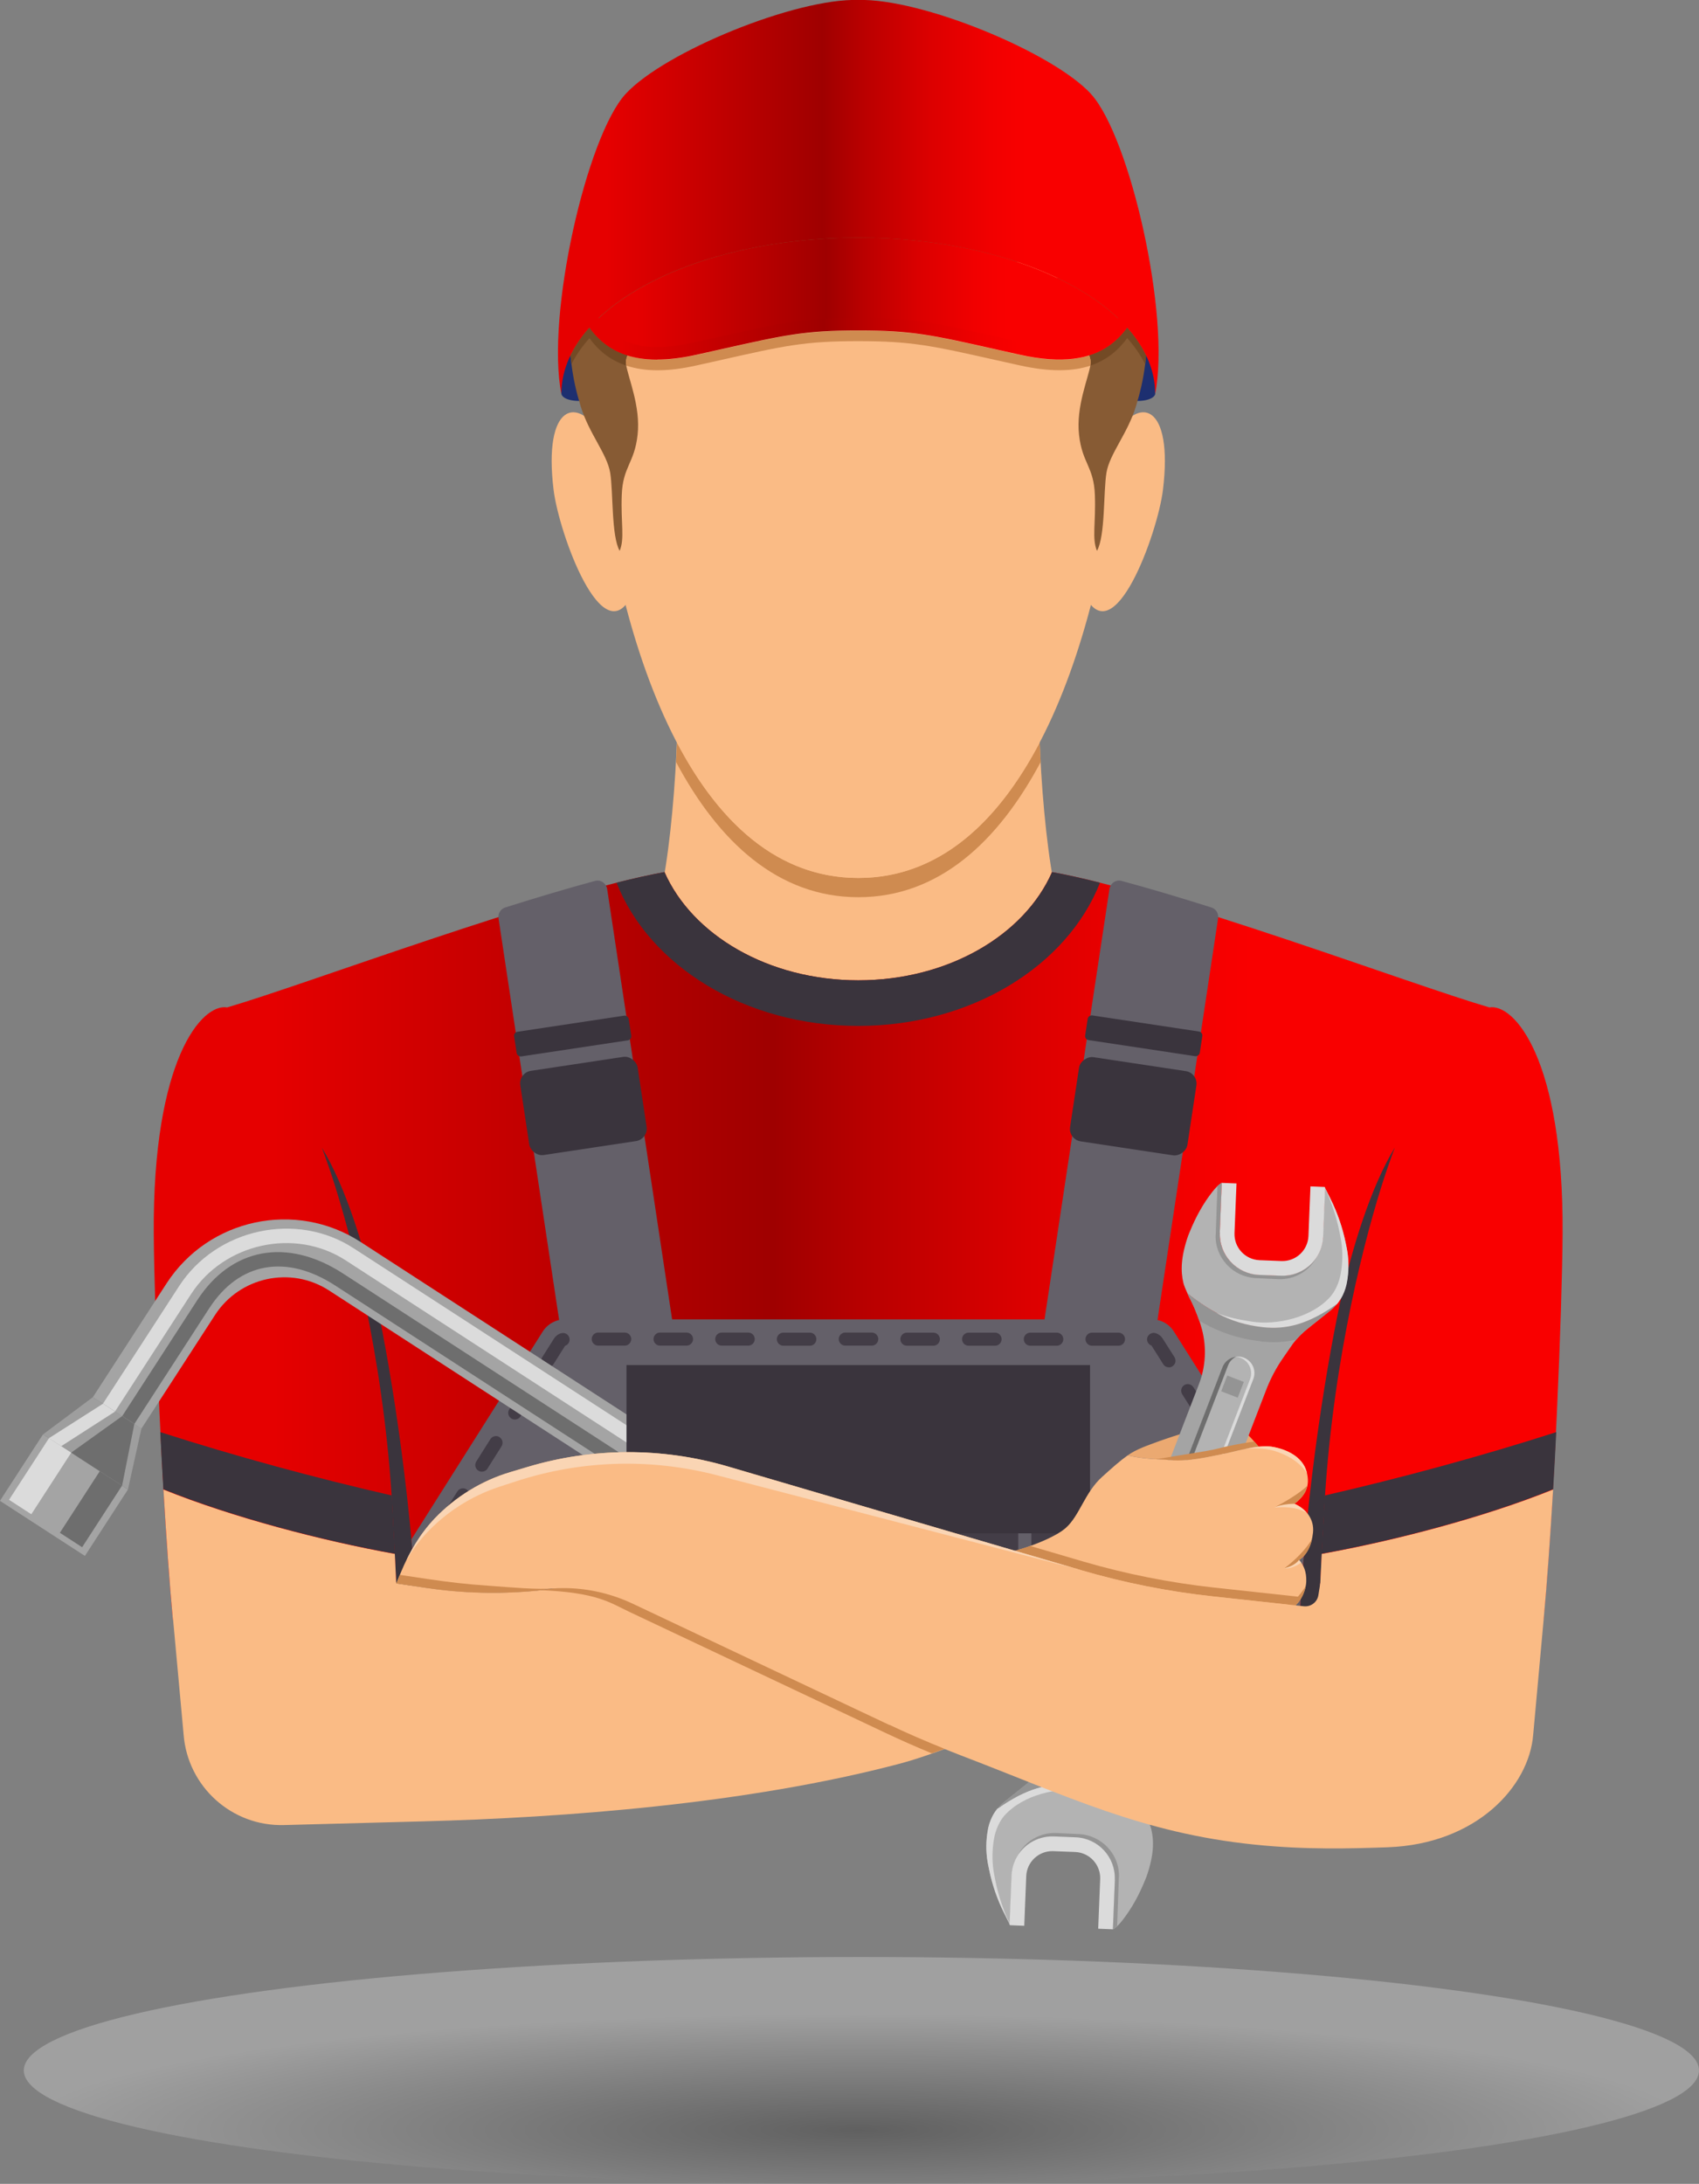 <?xml version="1.0" encoding="UTF-8"?>
<svg xmlns="http://www.w3.org/2000/svg" xmlns:xlink="http://www.w3.org/1999/xlink" viewBox="0 0 179.23 230.26">
  <rect x="0" y="0" width="179.23" height="230.26" fill="#808080" stroke="none"/>
  <defs>
    <style>
      .cls-1 {
        fill: url(#New_Gradient_Swatch_5);
      }

      .cls-2 {
        fill: #dbdbdb;
      }

      .cls-3 {
        fill: #3a343d;
      }

      .cls-4 {
        isolation: isolate;
      }

      .cls-5 {
        fill: #646069;
      }

      .cls-6 {
        fill: #a4a4a4;
      }

      .cls-7 {
        fill: url(#New_Gradient_Swatch_5-2);
      }

      .cls-8 {
        fill: #fabb85;
      }

      .cls-9 {
        fill: #fad5b4;
      }

      .cls-10 {
        fill: url(#New_Gradient_Swatch_5-3);
      }

      .cls-11 {
        fill: #875b34;
      }

      .cls-12 {
        fill: url(#radial-gradient);
        mix-blend-mode: multiply;
        opacity: .25;
      }

      .cls-13 {
        fill: #1d2f70;
      }

      .cls-14 {
        fill: url(#New_Gradient_Swatch_5-4);
      }

      .cls-15 {
        fill: #cf8b50;
      }

      .cls-16 {
        fill: #eba971;
      }

      .cls-17 {
        fill: #734a25;
      }

      .cls-18 {
        fill: #b3b3b3;
      }

      .cls-19 {
        fill: #949494;
      }

      .cls-20 {
        fill: #6e6e6e;
      }

      .cls-21 {
        fill: #9e9e9e;
      }

      .cls-22 {
        fill: #433d47;
      }
    </style>
    <radialGradient id="radial-gradient" cx="79.7" cy="1571.32" fx="79.7" fy="1571.32" r="64.31" gradientTransform="translate(-18.63 -73.97) scale(1.37 .19)" gradientUnits="userSpaceOnUse">
      <stop offset="0" stop-color="#000"></stop>
      <stop offset="1" stop-color="#fff"></stop>
    </radialGradient>
    <linearGradient id="New_Gradient_Swatch_5" data-name="New Gradient Swatch 5" x1="16.22" y1="136.6" x2="164.87" y2="136.6" gradientUnits="userSpaceOnUse">
      <stop offset=".08" stop-color="#e60000"></stop>
      <stop offset=".44" stop-color="#9f0000"></stop>
      <stop offset=".51" stop-color="#ba0000"></stop>
      <stop offset=".62" stop-color="#dc0000"></stop>
      <stop offset=".72" stop-color="#f10000"></stop>
      <stop offset=".78" stop-color="#f90000"></stop>
    </linearGradient>
    <linearGradient id="New_Gradient_Swatch_5-2" data-name="New Gradient Swatch 5" x1="62.66" y1="31.16" x2="118.43" y2="31.16" xlink:href="#New_Gradient_Swatch_5"></linearGradient>
    <linearGradient id="New_Gradient_Swatch_5-3" data-name="New Gradient Swatch 5" x1="60.39" y1="34.38" x2="120.69" y2="34.38" xlink:href="#New_Gradient_Swatch_5"></linearGradient>
    <linearGradient id="New_Gradient_Swatch_5-4" data-name="New Gradient Swatch 5" x1="58.86" y1="20.77" x2="122.23" y2="20.77" xlink:href="#New_Gradient_Swatch_5"></linearGradient>
  </defs>
  <g class="cls-4">
    <g id="Layer_2" data-name="Layer 2">
      <g id="Layer_1-2" data-name="Layer 1">
        <g>
          <ellipse class="cls-12" cx="90.87" cy="218.3" rx="88.36" ry="11.96"></ellipse>
          <g>
            <g>
              <path class="cls-8" d="m71.32,69.02c.6,6.77-.4,22.63-2.4,28.05,5.01,8.32,13.21,14.32,21.62,14.32s16.62-6,21.62-14.32c-2-5.42-3-21.28-2.4-28.05h-38.44Z"></path>
              <path class="cls-15" d="m109.78,80.35c-4.48,8.4-10.76,14.25-19.23,14.25s-14.75-5.85-19.23-14.25c.04-.7.07-1.39.1-2.07,4.39,8.39,10.62,14.29,19.13,14.29s14.74-5.9,19.13-14.29c.03.68.06,1.37.1,2.07Z"></path>
              <g>
                <path class="cls-13" d="m121.87,41.53c-.13.7-2.03,1.07-3.85.37-1.04-.4,2.42-6.87,2.42-6.87l1.43,4.03v2.48Z"></path>
                <path class="cls-13" d="m59.22,41.53c.13.7,2.03,1.07,3.85.37,1.04-.4-2.42-6.87-2.42-6.87l-1.43,4.03v2.48Z"></path>
              </g>
              <g>
                <g>
                  <path class="cls-8" d="m117.46,46.16c2.69-4.65,6.33-3.56,5.22,5.5-.56,4.57-5.2,17.41-8.27,11.05.88-7.75,3.05-16.56,3.05-16.56Z"></path>
                  <path class="cls-8" d="m63.62,46.16c-2.69-4.65-6.33-3.56-5.22,5.5.56,4.57,5.2,17.41,8.27,11.05-.88-7.75-3.05-16.56-3.05-16.56Z"></path>
                </g>
                <path class="cls-8" d="m90.54,92.57c18.28,0,26.05-27.22,27.7-47.84.98-12.25-6.64-31.03-27.7-31.03s-28.67,18.78-27.7,31.03c1.64,20.62,9.42,47.84,27.7,47.84Z"></path>
                <g>
                  <g>
                    <path class="cls-11" d="m112.86,19.39c-1.28,3.83-1.93,9.78-.74,13.04,1.19,3.26,3.15,4.52,2.93,5.97-.22,1.45-1.56,4.45-1.22,7.45.33,3,1.56,3.34,1.67,6.34.11,3-.33,4.56.22,5.89.89-1.56.67-6.23,1-8.23.33-2,2.22-4.11,3.11-7,.89-2.89,1.33-5.54,1.22-10.99-.11-5.45-.75-12.05-3.56-15.14-1.11-1.22-3.59-.44-4.63,2.67Z"></path>
                    <path class="cls-11" d="m68.23,19.39c1.28,3.83,1.93,9.78.74,13.04s-3.15,4.52-2.93,5.97c.22,1.45,1.56,4.45,1.22,7.45-.33,3-1.56,3.34-1.67,6.34s.33,4.56-.22,5.89c-.89-1.56-.67-6.23-1-8.23s-2.22-4.11-3.11-7c-.89-2.89-1.33-5.54-1.22-10.99.11-5.45.75-12.05,3.56-15.14,1.11-1.22,3.59-.44,4.63,2.67Z"></path>
                  </g>
                  <path class="cls-11" d="m114.73,21.17c-2.03,4.14-14.56,12.23-26.79,12.23s-21.47-.25-27.25-6.92c2-6.78,3.14-13.77,9.69-19.21,5.23-4.34,13.11-5.34,19.23-5.34,10.01,0,17.45,3,21.9,6.78,4.45,3.78,6.23,6.34,3.22,12.45Z"></path>
                </g>
              </g>
              <path class="cls-1" d="m157.12,106.22c-8.46-2.47-33.55-11.99-46.14-14.27-2.92,6.64-10.95,11.41-20.44,11.41s-17.52-4.78-20.44-11.41c-12.59,2.29-37.68,11.8-46.14,14.27-2.64-.45-7.86,5.44-7.74,23.85.05,7.97.88,28.57,2.02,40.7,7.06,2.34,14.82,4.34,23.11,5.95,0,0,0,.01,0,.02.19.04.4.07.59.11.05,0,.1.02.14.03h0c14.73,2.81,31.14,4.39,48.45,4.39s33.72-1.58,48.45-4.39h0s.1-.02.14-.03c.19-.04.4-.07.59-.11,0,0,0-.01,0-.02,8.29-1.61,16.05-3.61,23.11-5.95,1.15-12.12,1.97-32.73,2.02-40.7.11-18.41-5.11-24.3-7.74-23.85Z"></path>
              <path class="cls-3" d="m110.98,91.95c-2.92,6.64-10.95,11.41-20.44,11.41s-17.52-4.78-20.44-11.41h0c-1.52.28-3.23.66-5.06,1.12,3.45,8.76,13.55,15.1,25.5,15.1s22.05-6.34,25.5-15.1c-1.83-.46-3.54-.85-5.06-1.12h0Z"></path>
              <g>
                <path class="cls-3" d="m39.77,137.58c-1.23-5.82-3.31-12.48-5.82-16.58.54,1.43,1.03,2.86,1.46,4.25,2.18,6.98,5.39,20.09,6.06,35.3.09,2.03.61,10.09.62,16.33.67.13,1.34.25,2.01.37.04-1.48.06-2.65.04-3.26-.48-14.7-2.82-29.13-4.37-36.41Z"></path>
                <path class="cls-3" d="m136.95,173.99c-.02.61,0,1.77.04,3.26.67-.12,1.34-.25,2.01-.37,0-6.24.53-14.3.62-16.33.67-15.21,3.88-28.32,6.06-35.3.43-1.39.93-2.82,1.46-4.25-2.51,4.1-4.59,10.76-5.82,16.58-1.54,7.29-3.89,21.71-4.37,36.41Z"></path>
              </g>
              <g>
                <path class="cls-8" d="m163.84,157.04c-.3,4.98-.63,9.79-1,13.72-7.07,2.35-14.83,4.35-23.1,5.96t-.02.02c-.19.04-.39.06-.59.11-.04,0-.09.02-.13.02,0-4.35.26-9.57.43-13.03,7.7-1.39,17.07-3.83,24.42-6.79Z"></path>
                <path class="cls-3" d="m163.84,157.04s0,.04,0,.06c.12-2.02.23-4.07.33-6.1-7.94,2.55-16.35,4.83-24.42,6.68-.06.94-.11,1.89-.15,2.85-.03.62-.1,1.79-.18,3.29,7.7-1.39,17.06-3.83,24.4-6.79Z"></path>
              </g>
              <g>
                <path class="cls-8" d="m17.24,157.04c.3,4.98.63,9.79,1,13.72,7.07,2.35,14.83,4.35,23.1,5.96t.02.02c.19.04.39.06.59.11.04,0,.09.02.13.02,0-4.35-.26-9.57-.43-13.03-7.7-1.39-17.07-3.83-24.42-6.79Z"></path>
                <path class="cls-3" d="m17.24,157.04s0,.04,0,.06c-.12-2.02-.23-4.07-.33-6.1,7.94,2.55,16.35,4.83,24.42,6.68.06.94.11,1.89.15,2.85.03.62.1,1.79.18,3.29-7.7-1.39-17.06-3.83-24.4-6.79Z"></path>
              </g>
              <g>
                <path class="cls-5" d="m136.98,177.24c-14.2,2.57-29.91,4.02-46.44,4.02-8.66,0-17.09-.39-25.19-1.13-7.37-.68-14.48-1.67-21.25-2.89.06-1.48.06-2.65.04-3.26-.13-3.96-.39-7.9-.74-11.68l13.85-21.9c.51-.8,1.39-1.29,2.33-1.29h61.93c.95,0,1.83.49,2.33,1.29l13.85,21.9c-.35,3.78-.61,7.72-.74,11.68-.02.61,0,1.78.04,3.26Z"></path>
                <g>
                  <path class="cls-5" d="m109.71,142.3l11.66,1.76,7.13-47.24c.08-.5-.23-.99-.71-1.14-3.3-1.04-6.51-2-9.47-2.8-.59-.16-1.18.24-1.28.85l-7.33,48.56Z"></path>
                  <g>
                    <rect class="cls-3" x="119.35" y="103.12" width="2.63" height="12.23" rx=".42" ry=".42" transform="translate(-5.36 212.23) rotate(-81.42)"></rect>
                    <rect class="cls-3" x="115.05" y="110.36" width="8.98" height="12.52" rx="1.33" ry="1.33" transform="translate(-13.62 217.42) rotate(-81.41)"></rect>
                  </g>
                </g>
                <g>
                  <path class="cls-5" d="m71.38,142.3l-11.66,1.76-7.13-47.24c-.08-.5.23-.99.71-1.14,3.3-1.04,6.51-2,9.47-2.8.59-.16,1.18.24,1.28.85l7.33,48.56Z"></path>
                  <g>
                    <rect class="cls-3" x="54.31" y="107.92" width="12.23" height="2.63" rx=".42" ry=".42" transform="translate(-15.63 10.24) rotate(-8.58)"></rect>
                    <rect class="cls-3" x="55.28" y="112.13" width="12.52" height="8.98" rx="1.33" ry="1.33" transform="translate(-16.72 10.49) rotate(-8.59)"></rect>
                  </g>
                </g>
                <path class="cls-22" d="m117.99,140.51h-2.79c-.38,0-.69.31-.69.69s.31.69.69.69h2.79c.38,0,.69-.31.69-.69s-.31-.69-.69-.69Zm-6.51,0h-2.79c-.38,0-.69.31-.69.69s.31.69.69.69h2.79c.38,0,.69-.31.69-.69s-.31-.69-.69-.69Zm-13.02,0h-2.79c-.38,0-.69.31-.69.69s.31.69.69.69h2.79c.38,0,.69-.31.69-.69s-.31-.69-.69-.69Zm27.43,5.75c-.21-.33-.64-.42-.96-.22-.32.21-.42.63-.22.96l1.49,2.36c.13.21.36.32.59.32.13,0,.26-.03.37-.11.32-.21.42-.63.22-.96l-1.49-2.36Zm-40.46-5.75h-2.79c-.38,0-.69.31-.69.69s.31.69.69.69h2.79c.38,0,.69-.31.69-.69s-.31-.69-.69-.69Zm19.54,0h-2.79c-.38,0-.69.31-.69.69s.31.69.69.69h2.79c.38,0,.69-.31.69-.69s-.31-.69-.69-.69Zm30.11,28.5c-.41-.02-.71.27-.73.65-.05.94-.1,1.87-.14,2.8-.01.38.28.71.67.72.01,0,.02,0,.03,0,.37,0,.68-.29.69-.67.04-.92.08-1.85.13-2.78.02-.38-.27-.71-.65-.73Zm-75.89-28.44c-.31.09-.58.3-.75.57l-1.24,1.96c-.2.32-.11.75.22.96.11.07.24.11.37.11.23,0,.45-.11.59-.32l1.23-1.95c.36-.12.56-.5.45-.86-.11-.37-.5-.58-.87-.46Zm76.38,21.94c-.4-.02-.72.25-.75.63-.08.93-.16,1.86-.22,2.79-.03.38.26.72.64.74.02,0,.03,0,.05,0,.36,0,.67-.28.69-.64.07-.92.14-1.85.22-2.77.03-.38-.25-.72-.63-.75Zm-6.2-10.75c-.21-.33-.64-.42-.96-.22-.33.21-.42.63-.22.96l1.49,2.36c.13.21.36.32.59.32.13,0,.26-.03.37-.11.33-.21.42-.63.22-.96l-1.49-2.36Zm4.97,7.86l-1.49-2.36c-.21-.33-.64-.42-.96-.22-.32.2-.42.63-.22.96l1.49,2.36c.13.21.36.32.59.32.13,0,.26-.03.37-.11.32-.2.42-.63.22-.96Zm-11.69-18.49c-.16-.26-.42-.46-.72-.56-.36-.12-.76.07-.89.43-.12.36.07.75.43.87l1.25,1.98c.13.21.36.32.59.32.13,0,.26-.03.37-.11.33-.21.42-.63.22-.96l-1.25-1.97Zm-76.41,34.37c-.38,0-.69.31-.69.69v1.27c.45.08.91.15,1.37.23,0-.04.02-.07.02-.11v-1.39c0-.38-.31-.69-.69-.69Zm19.66-35h-2.79c-.38,0-.69.31-.69.69s.31.69.69.69h2.79c.38,0,.69-.31.69-.69s-.31-.69-.69-.69Zm68.95,35h0c-.38,0-.69.31-.69.69v1.39s.01.08.02.11c.46-.08.91-.15,1.37-.23v-1.27c0-.38-.31-.7-.69-.7Zm-55.92-35h-2.79c-.38,0-.69.31-.69.69s.31.69.69.69h2.79c.38,0,.69-.31.69-.69s-.31-.69-.69-.69Zm-29.72,16.53c-.32-.2-.75-.11-.96.22l-1.49,2.36c-.21.32-.11.75.22.96.11.07.24.11.37.11.23,0,.45-.11.59-.32l1.49-2.36c.21-.32.11-.75-.22-.96Zm42.75-16.53h-2.79c-.38,0-.69.31-.69.69s.31.69.69.69h2.79c.38,0,.69-.31.69-.69s-.31-.69-.69-.69Zm-19.54,0h-2.79c-.38,0-.69.31-.69.69s.31.69.69.69h2.79c.38,0,.69-.31.69-.69s-.31-.69-.69-.69Zm-16.25,5.52c-.32-.2-.75-.11-.96.22l-1.49,2.36c-.21.32-.11.75.22.96.11.07.24.11.37.11.23,0,.45-.11.59-.32l1.49-2.36c.21-.32.11-.75-.22-.96Zm-9.98,27.13s.02,0,.03,0c.38-.02.68-.34.67-.72-.04-.93-.08-1.86-.14-2.8-.02-.38-.33-.68-.73-.66-.38.02-.68.35-.65.73.05.93.09,1.86.13,2.78.02.37.32.67.69.67Zm-.32-6.5c.38-.03.67-.36.64-.74-.07-.93-.14-1.86-.22-2.79-.03-.38-.33-.65-.75-.63-.38.03-.66.37-.63.75.08.92.16,1.85.22,2.77.03.36.33.64.69.64.02,0,.03,0,.05,0Zm6.82-15.13c-.31-.2-.75-.11-.96.22l-1.49,2.36c-.2.32-.11.75.22.96.11.07.24.11.37.11.23,0,.46-.11.59-.32l1.49-2.36c.2-.32.11-.75-.22-.96Z"></path>
                <g>
                  <path class="cls-6" d="m92.92,173.79l3.32-5.12-58.2-37.72c-6.85-4.44-16.03-2.48-20.47,4.37l-7.77,11.99,5.12,3.32,7.77-11.99c2.61-4.02,8.01-5.18,12.03-2.57l58.2,37.72Z"></path>
                  <path class="cls-2" d="m12.14,148.83l-1.28-.83,8.03-12.39c3.94-6.08,12.38-7.92,18.41-4l57.72,37.41-.83,1.28-57.72-37.41c-5.34-3.46-12.81-1.84-16.31,3.55l-8.03,12.39Z"></path>
                  <path class="cls-20" d="m22.08,137.93l-7.91,12.21-1.28-.83,7.91-12.21c3.6-5.56,9.49-6.64,15.38-2.83l57.3,37.13-.83,1.28-57.29-37.14c-5.17-3.35-10.13-2.46-13.27,2.38Z"></path>
                  <polygon class="cls-21" points="9.8 147.31 4.54 151.24 13.5 157.04 14.92 150.62 9.8 147.31"></polygon>
                  <rect class="cls-6" x="2.58" y="152.3" width="8.34" height="10.68" transform="translate(-129.21 77.57) rotate(-57.05)"></rect>
                  <g>
                    <rect class="cls-20" x="5.73" y="157.73" width="7.74" height="2.8" transform="translate(-129.16 80.63) rotate(-57.05)"></rect>
                    <rect class="cls-2" x=".36" y="154.25" width="7.74" height="2.8" transform="translate(-128.68 74.54) rotate(-57.05)"></rect>
                  </g>
                  <polygon class="cls-20" points="14.17 150.14 12.88 156.64 7.51 153.16 12.89 149.31 14.17 150.14"></polygon>
                  <polygon class="cls-2" points="6.46 152.48 12.14 148.83 10.87 148 5.16 151.64 6.46 152.48"></polygon>
                </g>
                <g>
                  <path class="cls-22" d="m90.54,181.25c7.4,0,14.62-.3,21.62-.85v-25.9h-43.24v25.91c7,.54,14.22.84,21.62.84Z"></path>
                  <path class="cls-5" d="m72.98,153.8c-.38,0-.69.31-.69.69v2.78c0,.38.31.69.69.69s.69-.31.69-.69v-2.78c0-.38-.31-.69-.69-.69Zm0,25.92c-.38,0-.69.31-.69.69v.25c.46.03.93.05,1.39.08v-.33c0-.38-.31-.69-.69-.69Zm0-6.48c-.38,0-.69.31-.69.69v2.78c0,.38.31.69.69.69s.69-.31.69-.69v-2.78c0-.38-.31-.69-.69-.69Zm0-12.96c-.38,0-.69.31-.69.69v2.78c0,.38.31.69.69.69s.69-.31.69-.69v-2.78c0-.38-.31-.69-.69-.69Zm0,6.48c-.38,0-.69.31-.69.69v2.78c0,.38.31.69.69.69s.69-.31.69-.69v-2.78c0-.38-.31-.69-.69-.69Zm35.13-6.48c-.38,0-.69.31-.69.69v2.78c0,.38.31.69.69.69s.69-.31.69-.69v-2.78c0-.38-.31-.69-.69-.69Zm0,19.44c-.38,0-.69.31-.69.69v.32c.46-.03.93-.05,1.39-.08v-.25c0-.38-.31-.69-.69-.69Zm0-25.92c-.38,0-.69.31-.69.69v2.78c0,.38.31.69.69.69s.69-.31.69-.69v-2.78c0-.38-.31-.69-.69-.69Zm0,19.44c-.38,0-.69.31-.69.69v2.78c0,.38.31.69.69.69s.69-.31.69-.69v-2.78c0-.38-.31-.69-.69-.69Zm0-6.48c-.38,0-.69.31-.69.69v2.78c0,.38.31.69.69.69s.69-.31.69-.69v-2.78c0-.38-.31-.69-.69-.69Z"></path>
                  <path class="cls-3" d="m111.58,161.67h-42.08c-1.88,0-3.41-1.53-3.41-3.41v-14.33h48.9v14.33c0,1.88-1.53,3.41-3.41,3.41Z"></path>
                </g>
              </g>
              <g>
                <path class="cls-17" d="m118.91,34.54c-.91,1.24-2.14,2.35-4.01,2.93.12.31.19.62.14.92,0,.05-.02.11-.03.16,1.81-.6,3.01-1.68,3.9-2.9.78.87,1.41,1.79,1.89,2.74.04-.29.07-.6.1-.91-.49-1.02-1.15-2-1.99-2.94Zm-56.74,0c-.83.93-1.49,1.92-1.98,2.94.03.31.06.62.1.91h0c.48-.95,1.11-1.86,1.89-2.73.89,1.21,2.09,2.29,3.9,2.89,0-.05-.02-.1-.03-.15-.05-.31.02-.62.15-.93-1.87-.59-3.11-1.68-4.02-2.92Z"></path>
                <path class="cls-15" d="m114.9,37.48c-1.78.56-4.13.65-7.35-.07l-2.38-.53c-6.9-1.56-8.98-2.02-14.63-2.02s-7.73.47-14.63,2.02l-2.38.53c-1.6.36-2.99.52-4.2.52s-2.25-.17-3.14-.46c-.13.32-.19.62-.15.93,0,.04.02.1.03.15.92.3,1.98.49,3.26.49s2.6-.16,4.2-.52l2.38-.53c6.9-1.56,8.98-2.02,14.63-2.02s7.73.47,14.63,2.02l2.38.53c3.28.73,5.67.63,7.46.04,0-.05.03-.11.03-.16.05-.31-.02-.61-.14-.92Z"></path>
              </g>
              <g>
                <path class="cls-7" d="m90.54,25.06c-12.17,0-22.7,3.66-27.88,8.99,1.66,2.31,4.44,4.12,10.72,2.71,8.87-1.98,10.83-2.58,17.17-2.58s8.29.59,17.17,2.58c6.28,1.4,9.06-.4,10.72-2.71-5.18-5.33-15.71-8.99-27.88-8.99Z"></path>
                <path class="cls-10" d="m69.33,37.92c-5.73,0-7.47-3.55-8.81-6.26l-.13-.26,1.24-.57.13.26c1.58,3.2,3.38,6.83,11.45,5.02l2.38-.53c7.02-1.58,9.14-2.06,14.95-2.06s7.93.48,14.95,2.06l2.38.53c8.09,1.81,9.88-1.82,11.45-5.02l.13-.27,1.24.57-.13.26c-1.62,3.29-3.83,7.8-13.01,5.74l-2.38-.53c-6.9-1.56-8.98-2.02-14.63-2.02s-7.73.47-14.63,2.02l-2.38.53c-1.6.36-2.99.52-4.2.52Z"></path>
                <path class="cls-14" d="m115.07,9.88C110.94,5.45,97.14-.2,90.54,0c-6.59-.2-20.4,5.44-24.52,9.88-4.12,4.43-8.45,23.38-6.8,31.65,0-9.1,14.02-16.47,31.32-16.47s31.32,7.37,31.32,16.47c1.65-8.26-2.68-27.21-6.8-31.65Z"></path>
              </g>
            </g>
            <g>
              <g>
                <path class="cls-16" d="m128.94,153.32c-1.21.22-3.65.89-5.96.59-.12,0-.26-.01-.4-.02-.29-.01-.61-.03-.96-.06-.17-.01-.35-.03-.53-.04-.72-.07-1.48-.17-2.13-.34.97-.68,2.01-1.01,3.41-1.53,1.14-.42,3.55-1.14,4.85-1.6,1.26-.44,2.39-.5,3.37.1.8.49,1.7,1.53,2.19,2.12-1.38.15-2.94.62-3.85.78Z"></path>
                <g>
                  <path class="cls-18" d="m121.02,191.76c.2.43.37.86.43,1.11.3,1.23.28,2.73-.49,4.96-.04.12-.19.47-.19.47-.61,1.5-1.39,2.94-2.4,4.22-.3.38-.63.72-.95.91l.21-5.23c.1-2.37-1.75-4.38-4.12-4.47l-2.3-.09c-1.84-.07-3.53,1.03-4.19,2.75-.17.44-.26.9-.28,1.38l-.21,5.15-.6-1.2c-.72-1.45-1.25-3-1.58-4.59l-.1-.49c-.22-1.07-.25-2.17-.1-3.26l.04-.25c.08-.54.24-1.05.47-1.53.16-.32.35-.61.57-.89,0,0,0,0,0,0,3.1-2.2,5.43-2.75,7.9-2.47,2.89.33,5.17,1.37,7.9,3.54Z"></path>
                  <g>
                    <path class="cls-2" d="m113.12,188.22c-2.47-.28-4.8.27-7.9,2.47,0,0,0,0,0,0-.22.27-.42.57-.57.89-.24.48-.4,1-.47,1.53l-.04.25c-.15,1.08-.12,2.19.1,3.26l.1.49c.32,1.59.85,3.14,1.58,4.59l.6,1.2v-.06c-.7-1.47-1.21-3.02-1.53-4.61l-.1-.52c-.22-1.13-.25-2.3-.09-3.45l.04-.26c.08-.57.26-1.11.5-1.62.18-.37.4-.7.61-.94,1.98-2.23,5.72-3.04,8.3-2.64,1.33.21,2.56.45,3.74.93-1.55-.83-3.1-1.3-4.86-1.5Z"></path>
                    <path class="cls-19" d="m118.04,197.92c.09-2.39-1.82-4.43-4.24-4.54l-2.35-.11c-1.74-.08-3.33.86-4.09,2.37h0c.3-.48.69-.89,1.14-1.21,0,0,.02-.01.03-.02.15-.1.3-.2.46-.28,0,0,.01,0,.02,0,.16-.08.32-.16.49-.22,0,0,0,0,0,0,.16-.06.33-.11.49-.15.03,0,.05-.01.08-.02.16-.04.33-.06.49-.08.03,0,.06,0,.09,0,.17-.01.35-.02.53-.01l2.3.09c2.37.1,4.22,2.1,4.12,4.47l-.21,5.23c.15-.09.31-.22.46-.36l.18-5.14Z"></path>
                  </g>
                  <path class="cls-18" d="m125.27,136.38c-.2-.43-.37-.86-.43-1.1-.3-1.23-.28-2.73.49-4.96.04-.12.19-.47.19-.47.61-1.5,1.39-2.94,2.4-4.22.3-.38.63-.72.95-.91l-.21,5.23c-.1,2.37,1.75,4.38,4.12,4.47l2.3.09c1.84.07,3.53-1.03,4.19-2.75.17-.44.26-.9.28-1.38l.21-5.15.6,1.2c.72,1.45,1.25,3,1.58,4.59l.1.49c.22,1.07.25,2.17.1,3.26l-.04.25c-.08.54-.24,1.05-.47,1.53-.16.32-.35.61-.57.89,0,0,0,0,0,0-3.1,2.2-5.43,2.75-7.9,2.47-2.89-.33-5.17-1.37-7.9-3.54Z"></path>
                  <path class="cls-6" d="m133.17,139.92c-2.89-.33-5.17-1.37-7.9-3.54.09.21.19.41.29.6.38.73.67,1.46.96,2.28.08.23.17.54.27.89.51,1.91.4,3.94-.31,5.79l-13.75,35.66c-.46,1.2-1.07,2.35-1.81,3.41l-1.04,1.5c-.44.57-.95,1.08-1.51,1.53l-2.33,1.86c-.3.24-.57.5-.81.8,3.1-2.2,5.43-2.75,7.9-2.47,2.89.33,5.17,1.37,7.9,3.54-.09-.21-.19-.41-.29-.6-.38-.73-.67-1.46-.96-2.28-.08-.23-.17-.54-.27-.89-.51-1.91-.4-3.94.31-5.79l13.75-35.66c.46-1.2,1.07-2.35,1.81-3.41l1.04-1.5c.44-.57.95-1.08,1.51-1.53l2.33-1.86c.3-.24.57-.5.81-.8-3.1,2.2-5.43,2.75-7.9,2.47Z"></path>
                  <path class="cls-19" d="m133,141.44c1.25.14,2.46.1,3.73-.19.36-.42.76-.8,1.19-1.15l2.33-1.86c.3-.24.57-.5.81-.8-3.1,2.2-5.43,2.75-7.9,2.47-2.89-.33-5.17-1.37-7.9-3.54.09.21.19.41.29.6.38.73.67,1.46.96,2.28,0,0,0,0,0,0,2.09,1.23,4.11,1.9,6.47,2.17Z"></path>
                  <path class="cls-19" d="m113.29,186.7c-1.25-.14-2.46-.1-3.73.19-.36.42-.76.8-1.19,1.15l-2.33,1.86c-.3.24-.57.5-.81.8,3.1-2.2,5.43-2.75,7.9-2.47,2.89.33,5.17,1.37,7.9,3.54-.09-.21-.19-.41-.29-.6-.38-.73-.67-1.46-.96-2.28,0,0,0,0,0,0-2.09-1.23-4.11-1.9-6.47-2.17Z"></path>
                  <path class="cls-18" d="m132.21,145.4l-14.88,38.6c-.35.9-1.35,1.34-2.25,1h0c-.9-.35-1.34-1.35-1-2.25l14.88-38.6c.35-.9,1.35-1.34,2.25-1h0c.9.35,1.34,1.35,1,2.25Z"></path>
                  <path class="cls-19" d="m124.81,161.94l1.01-2.63-1.22-.47-1.01,2.63,1.22.47Zm-2.05,5.31l1.55-4.02-1.22-.47-1.55,4.02,1.22.47Zm2.33-9.69l1.22.47.63-1.65-1.22-.47-.63,1.65Zm-4.29,14.77l1.46-3.79-1.22-.47-1.46,3.79,1.22.47Z"></path>
                  <g>
                    <rect class="cls-19" x="115.37" y="180.99" width="1.78" height="1.87" transform="translate(-95.31 224.96) rotate(-68.92)"></rect>
                    <rect class="cls-19" x="129.14" y="145.28" width="1.78" height="1.87" transform="translate(-53.18 214.94) rotate(-68.92)"></rect>
                  </g>
                  <path class="cls-2" d="m130.31,143.06c.19,0,.37.04.56.11.9.35,1.34,1.35,1,2.25l-14.88,38.6c-.23.6-.76.99-1.35,1.09.72.03,1.42-.39,1.69-1.11l14.88-38.6c.35-.9-.1-1.9-1-2.25-.3-.12-.61-.14-.9-.09Z"></path>
                  <path class="cls-20" d="m115.67,184.82c-.9-.35-1.34-1.35-1-2.25l14.88-38.6c.16-.42.47-.74.85-.92-.63.07-1.19.47-1.44,1.1l-14.88,38.6c-.35.9.1,1.9,1,2.25.48.18.98.14,1.4-.07-.27.03-.55,0-.81-.1Z"></path>
                  <g>
                    <path class="cls-2" d="m128.31,138.42c1.19.48,2.41.72,3.74.93,2.58.4,6.33-.41,8.3-2.64.21-.24.43-.58.61-.94.24-.51.42-1.06.5-1.62l.04-.26c.16-1.15.14-2.31-.09-3.45l-.1-.52c-.32-1.6-.84-3.15-1.53-4.61v-.06s.6,1.2.6,1.2c.72,1.45,1.25,3,1.58,4.59l.1.49c.22,1.07.25,2.17.1,3.26l-.04.25c-.08.54-.24,1.05-.47,1.53-.16.32-.35.61-.57.89,0,0,0,0,0,0-3.1,2.2-5.43,2.75-7.9,2.47-1.77-.2-3.31-.67-4.86-1.5Z"></path>
                    <path class="cls-19" d="m128.24,130.22c-.08,2.39,1.82,4.43,4.24,4.54l2.35.11c1.74.08,3.33-.86,4.09-2.37h0c-.3.48-.69.89-1.14,1.21,0,0-.02.01-.03.02-.15.1-.3.2-.46.28,0,0-.01,0-.02,0-.16.08-.32.16-.49.22,0,0,0,0,0,0-.16.06-.33.11-.49.15-.03,0-.05.01-.08.02-.16.04-.33.06-.49.08-.03,0-.06,0-.09,0-.17.01-.35.02-.53.01l-2.3-.09c-2.37-.1-4.22-2.1-4.12-4.47l.21-5.23c-.15.09-.31.22-.46.36l-.18,5.14Z"></path>
                  </g>
                  <path class="cls-2" d="m117.61,198.19l-.21,5.23-1.55-.06.21-5.23c.06-1.52-1.12-2.8-2.64-2.86l-2.3-.09c-1.52-.06-2.8,1.12-2.86,2.64l-.21,5.23-1.51-.06-.04-.08.21-5.15c.02-.47.11-.94.28-1.38.66-1.72,2.35-2.82,4.19-2.75l2.3.09c2.37.1,4.22,2.1,4.12,4.47Z"></path>
                  <path class="cls-2" d="m128.68,129.95l.21-5.23,1.55.06-.21,5.23c-.06,1.52,1.12,2.8,2.64,2.86l2.3.09c1.52.06,2.8-1.12,2.86-2.64l.21-5.23,1.51.06.04.08-.21,5.15c-.02.47-.11.94-.28,1.38-.66,1.72-2.35,2.82-4.19,2.75l-2.3-.09c-2.37-.1-4.22-2.1-4.12-4.47Z"></path>
                </g>
                <path class="cls-15" d="m121.75,153.84c.3-.02.6-.04.88-.09,2.5-.44,4.7-.72,5.9-1.03.8-.21,2.37-.55,3.79-.72.18.2.34.39.47.54h0c-.32.03-.65.09-.97.15-.07.01-.13.02-.2.04-.7.14-1.37.3-1.94.44-.27.06-.52.12-.73.16-1.21.22-3.65.89-5.96.59-.14,0-.3-.01-.46-.02-.23-.01-.5-.03-.77-.05Z"></path>
                <path class="cls-8" d="m103.31,164.49c.56-.06,4.02-1.03,4.66-1.24,1.39-.46,3.47-1.27,4.47-2.16,1.46-1.3,1.99-3.72,3.82-5.37,1.05-.95,1.87-1.68,2.7-2.27.65.17,1.41.27,2.13.34.18.02.36.03.53.04.35.03.67.04.96.06.14,0,.28.01.4.02,2.31.3,4.74-.37,5.96-.59,1.21-.22,3.62-1,5.16-.79,1.57.23,3.3,1.05,3.73,2.62.43,1.57-.16,2.55-1.27,3.4,1.24.54,2.1,1.65,1.95,3.05-.15,1.4-.68,2.37-1.46,2.88.52.6.77,1.28.75,2.23-.02.95-.54,2.18-1.46,2.83.29.31.63.76.58,1.44-.13,1.59-1.4,3.31-3.04,4.51-1.65,1.2-3.01,1.39-4.87,1.7-1.86.31-17.35,2.63-19.99,3.14-1.1.21-3.07.74-3.68.82l-2.02-16.67Z"></path>
                <path class="cls-15" d="m133.87,175.5c-1.65,1.2-3.01,1.39-4.87,1.7-1.86.31-17.35,2.63-19.99,3.14-1.1.21-3.07.74-3.68.82l-.55-3.08c.79-.2,3.42-.47,4.15-.62,11.74-2.38,17-.85,21.85-1.99,2.14-.5,4.04-1.49,6.09-4.17-.26,1.5-1.46,3.07-3,4.2Z"></path>
                <path class="cls-9" d="m137.83,155.15c.02.06.03.11.04.17-.67-.99-1.59-1.66-2.98-2.19-1.16-.45-2.42-.45-3.52-.36.95-.2,1.95-.34,2.72-.24,1.57.23,3.3,1.05,3.73,2.62Z"></path>
                <path class="cls-9" d="m137.89,159.54c-1.18-.74-2.69-.64-3.47-.59.43-.21,1.27-.39,2.13-.39.53.23.99.57,1.33.99Z"></path>
                <path class="cls-15" d="m136.56,158.55c-.86,0-1.71.18-2.13.39.89-.45,2.65-1.45,3.49-2.3-.15.77-.65,1.36-1.36,1.91Z"></path>
                <path class="cls-15" d="m137.05,164.48c-.39.49-1.03.76-1.54.86,1.17-.89,2.14-1.87,2.89-3.03-.23,1.02-.7,1.75-1.35,2.17Z"></path>
                <path class="cls-9" d="m135.5,165.35c.52-.11,1.15-.37,1.54-.86.08.09.15.18.22.28-.6.4-1.23.66-1.76.58Z"></path>
                <path class="cls-15" d="m136.34,169.55c-.6.5-1.17.67-2.03.94,1.02-.55,2.67-1.92,3.44-3.28-.15.85-.64,1.8-1.41,2.34Z"></path>
                <path class="cls-9" d="m134.31,170.48c.85-.26,1.43-.44,2.03-.94.05.06.11.12.17.19-.81.66-1.68.8-2.19.75Z"></path>
              </g>
              <path class="cls-15" d="m114,165.55c4.57,1.34,9.25,2.27,13.98,2.78l8.65.94c.09-.09.2-.17.28-.27.06-.07.1-.14.15-.21.09-.13.18-.26.25-.4-1.64-.18-9.23-1-9.23-1-4.66-.51-9.31-1.43-13.82-2.75l-5.58-1.64c-.25.09-.49.17-.71.24-.16.05-.49.15-.9.27l6.93,2.03Z"></path>
              <path class="cls-8" d="m41.81,166.95l3.11.46c6.9,1.03,13.94.54,20.63-1.42,0,0,25.43,1.08,39.98-2.3,2.36-.55,15.14,11.84,11.86,13.31-6.58,2.94-17.32,7.6-22.41,8.94-16.16,4.28-35.6,5.71-50.37,6.1l-14.65.39c-5.51.15-10.16-4.05-10.59-9.54l-1.11-12.13,23.56-3.81Z"></path>
              <path class="cls-8" d="m162.84,170.77l-1.1,12.12c-.43,5.49-6.01,11.54-15.33,11.88-3.9.14-8.64.28-14.07-.28-11.84-1.21-19.78-5.13-30.99-9.41-2.54-.97-5.04-2.04-7.51-3.2l-3.29-1.55-23.77-11.23c-2.52-1.19-5.33-1.78-8.1-1.63-.61.02-1.24.1-1.85.22-.03,0-.07.01-.1.01-3.92.39-7.89.3-11.81-.29l-3.11-.47.47-1.13c.86-2.09,2.03-4.08,3.59-5.72,2.18-2.27,4.93-3.98,8-4.89l1.74-.52c6.9-2.07,14.25-2.09,21.16-.07l13.77,4.05,23.47,6.88c4.57,1.34,9.25,2.27,13.98,2.78l9.55,1.04c.75.08,1.43-.44,1.54-1.18l.2-1.24,23.57,3.82Z"></path>
              <path class="cls-9" d="m113.64,165.44l-23.11-6.78-13.77-4.04c-6.91-2.03-14.26-2.01-21.16.07l-1.74.52c-3.08.91-5.82,2.62-8,4.89-1.24,1.3-2.22,2.82-3,4.43.57-.98,1.24-1.91,2.01-2.75,2.12-2.3,4.82-4.05,7.87-5.04l1.72-.56c6.84-2.23,14.19-2.45,21.15-.64l13.88,3.61,23.64,6.15c.17.05.35.08.52.12Z"></path>
              <g>
                <path class="cls-15" d="m93.83,181.88l-3.29-1.55-23.77-11.23c-2.52-1.19-5.33-1.78-8.1-1.63-.14,0-.28.02-.42.03-.38.05-.76.1-1.13.14-.05,0-.1.01-.15.02,6.01.24,7.37,1.32,9.4,2.28l27.06,12.78c1.61.76,3.24,1.48,4.87,2.15.43-.15.88-.31,1.34-.48-1.96-.79-3.9-1.62-5.81-2.53Z"></path>
                <path class="cls-15" d="m51.46,167.19c-2.31-.16-4.11-.37-6.4-.71l-2.88-.43-.37.9,3.11.47c3.92.59,7.89.68,11.81.29.03,0,.07-.01.1-.01.6-.12,1.2-.19,1.8-.22-2.25.13-4.21-.08-7.17-.29Z"></path>
              </g>
            </g>
          </g>
        </g>
      </g>
    </g>
  </g>
</svg>
